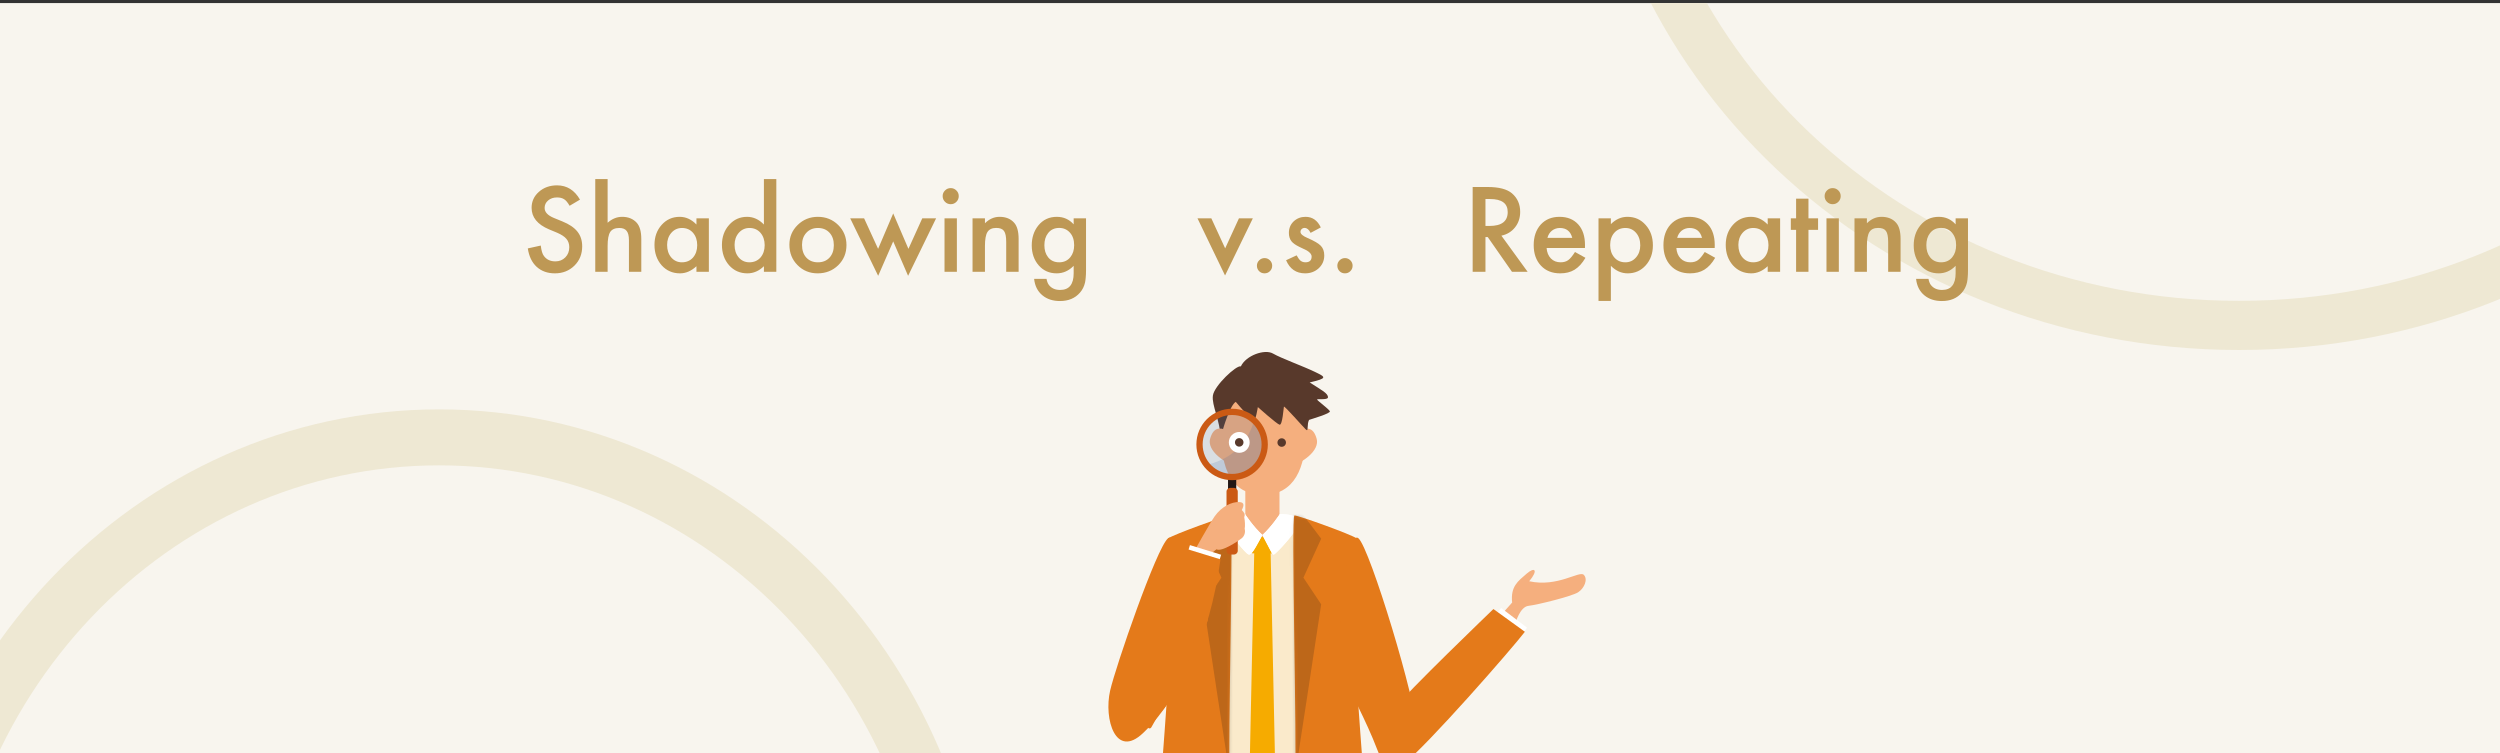 <svg width="800" height="241" viewBox="0 0 800 241" fill="none" xmlns="http://www.w3.org/2000/svg">
<rect x="0" y="0" width="800" height="241" fill="#333333" stroke="none"/>
<g clip-path="url(#clip0_3091_777)">
<rect width="800" height="240" transform="translate(0 0.98)" fill="#F8F5EE"/>
<path d="M918.134 -86C918.134 18.596 828.284 104.134 716.5 104.134C604.716 104.134 514.866 18.596 514.866 -86C514.866 -190.596 604.716 -276.134 716.5 -276.134C828.284 -276.134 918.134 -190.596 918.134 -86Z" stroke="#EEE8D3" stroke-width="15.731"/>
<path d="M185.598 63.883L182.275 65.852C181.654 64.773 181.062 64.07 180.5 63.742C179.914 63.367 179.158 63.18 178.232 63.18C177.096 63.18 176.152 63.502 175.402 64.147C174.652 64.779 174.277 65.576 174.277 66.537C174.277 67.861 175.262 68.928 177.23 69.736L179.938 70.844C182.141 71.734 183.752 72.824 184.771 74.113C185.791 75.391 186.301 76.961 186.301 78.824C186.301 81.32 185.469 83.383 183.805 85.012C182.129 86.652 180.049 87.473 177.564 87.473C175.209 87.473 173.264 86.775 171.729 85.381C170.217 83.986 169.273 82.023 168.898 79.492L173.047 78.578C173.234 80.172 173.562 81.273 174.031 81.883C174.875 83.055 176.105 83.641 177.723 83.641C179 83.641 180.061 83.213 180.904 82.357C181.748 81.502 182.17 80.418 182.17 79.106C182.17 78.578 182.094 78.098 181.941 77.664C181.801 77.219 181.572 76.814 181.256 76.451C180.951 76.076 180.553 75.731 180.061 75.414C179.568 75.086 178.982 74.775 178.303 74.482L175.684 73.393C171.969 71.822 170.111 69.525 170.111 66.502C170.111 64.463 170.891 62.758 172.449 61.387C174.008 60.004 175.947 59.312 178.268 59.312C181.396 59.312 183.84 60.836 185.598 63.883ZM190.484 57.291H194.439V71.283C195.846 70.018 197.398 69.385 199.098 69.385C201.031 69.385 202.578 70.012 203.738 71.266C204.723 72.356 205.215 74.096 205.215 76.486V86.981H201.26V76.856C201.26 75.484 201.014 74.494 200.521 73.885C200.041 73.264 199.262 72.953 198.184 72.953C196.801 72.953 195.828 73.381 195.266 74.236C194.715 75.103 194.439 76.592 194.439 78.701V86.981H190.484V57.291ZM222.863 69.859H226.836V86.981H222.863V85.188C221.234 86.711 219.482 87.473 217.607 87.473C215.24 87.473 213.283 86.617 211.736 84.906C210.201 83.16 209.434 80.981 209.434 78.367C209.434 75.801 210.201 73.662 211.736 71.951C213.271 70.24 215.193 69.385 217.502 69.385C219.494 69.385 221.281 70.205 222.863 71.846V69.859ZM213.477 78.367C213.477 80.008 213.916 81.344 214.795 82.375C215.697 83.418 216.834 83.939 218.205 83.939C219.67 83.939 220.854 83.436 221.756 82.428C222.658 81.385 223.109 80.061 223.109 78.455C223.109 76.85 222.658 75.525 221.756 74.482C220.854 73.463 219.682 72.953 218.24 72.953C216.881 72.953 215.744 73.469 214.83 74.5C213.928 75.543 213.477 76.832 213.477 78.367ZM244.449 57.291H248.422V86.981H244.449V85.188C242.891 86.711 241.127 87.473 239.158 87.473C236.814 87.473 234.869 86.617 233.322 84.906C231.787 83.16 231.02 80.981 231.02 78.367C231.02 75.812 231.787 73.68 233.322 71.969C234.846 70.246 236.762 69.385 239.07 69.385C241.074 69.385 242.867 70.205 244.449 71.846V57.291ZM235.062 78.367C235.062 80.008 235.502 81.344 236.381 82.375C237.283 83.418 238.42 83.939 239.791 83.939C241.256 83.939 242.439 83.436 243.342 82.428C244.244 81.385 244.695 80.061 244.695 78.455C244.695 76.85 244.244 75.525 243.342 74.482C242.439 73.463 241.268 72.953 239.826 72.953C238.467 72.953 237.33 73.469 236.416 74.5C235.514 75.543 235.062 76.832 235.062 78.367ZM252.605 78.297C252.605 75.824 253.49 73.721 255.26 71.986C257.029 70.252 259.186 69.385 261.729 69.385C264.283 69.385 266.451 70.258 268.232 72.004C269.99 73.75 270.869 75.894 270.869 78.438C270.869 81.004 269.984 83.154 268.215 84.889C266.434 86.611 264.248 87.473 261.658 87.473C259.092 87.473 256.941 86.594 255.207 84.836C253.473 83.102 252.605 80.922 252.605 78.297ZM256.648 78.367C256.648 80.078 257.105 81.432 258.02 82.428C258.957 83.436 260.193 83.939 261.729 83.939C263.275 83.939 264.512 83.441 265.438 82.445C266.363 81.449 266.826 80.119 266.826 78.455C266.826 76.791 266.363 75.461 265.438 74.465C264.5 73.457 263.264 72.953 261.729 72.953C260.217 72.953 258.992 73.457 258.055 74.465C257.117 75.473 256.648 76.773 256.648 78.367ZM276.512 69.859L280.994 79.633L285.828 68.295L290.697 79.633L295.127 69.859H299.557L290.592 88.264L285.828 77.242L281.012 88.264L272.064 69.859H276.512ZM306.201 69.859V86.981H302.246V69.859H306.201ZM301.648 62.74C301.648 62.049 301.9 61.451 302.404 60.947C302.908 60.443 303.512 60.191 304.215 60.191C304.93 60.191 305.539 60.443 306.043 60.947C306.547 61.44 306.799 62.043 306.799 62.758C306.799 63.473 306.547 64.082 306.043 64.586C305.551 65.09 304.947 65.342 304.232 65.342C303.518 65.342 302.908 65.09 302.404 64.586C301.9 64.082 301.648 63.467 301.648 62.74ZM311.211 69.859H315.184V71.441C316.566 70.07 318.125 69.385 319.859 69.385C321.852 69.385 323.404 70.012 324.518 71.266C325.479 72.332 325.959 74.072 325.959 76.486V86.981H321.986V77.418C321.986 75.731 321.752 74.564 321.283 73.92C320.826 73.264 319.994 72.936 318.787 72.936C317.475 72.936 316.543 73.369 315.992 74.236C315.453 75.092 315.184 76.586 315.184 78.719V86.981H311.211V69.859ZM347.527 86.576C347.527 87.385 347.498 88.094 347.439 88.703C347.393 89.324 347.322 89.869 347.229 90.338C346.947 91.627 346.396 92.734 345.576 93.66C344.029 95.441 341.902 96.332 339.195 96.332C336.91 96.332 335.029 95.717 333.553 94.486C332.029 93.221 331.15 91.469 330.916 89.231H334.889C335.041 90.074 335.293 90.725 335.645 91.182C336.465 92.248 337.66 92.781 339.23 92.781C342.125 92.781 343.572 91.006 343.572 87.455V85.064C342.002 86.67 340.191 87.473 338.141 87.473C335.809 87.473 333.898 86.629 332.41 84.941C330.91 83.231 330.16 81.092 330.16 78.525C330.16 76.029 330.857 73.908 332.252 72.162C333.752 70.311 335.732 69.385 338.193 69.385C340.35 69.385 342.143 70.188 343.572 71.793V69.859H347.527V86.576ZM343.73 78.455C343.73 76.791 343.285 75.461 342.395 74.465C341.492 73.445 340.338 72.936 338.932 72.936C337.432 72.936 336.248 73.492 335.381 74.606C334.596 75.602 334.203 76.891 334.203 78.473C334.203 80.031 334.596 81.309 335.381 82.305C336.236 83.394 337.42 83.939 338.932 83.939C340.443 83.939 341.639 83.389 342.518 82.287C343.326 81.291 343.73 80.014 343.73 78.455Z" fill="#BE9855"/>
<path d="M387.623 69.859L392.053 79.475L396.465 69.859H400.912L392.018 88.158L383.193 69.859H387.623ZM402.213 85.012C402.213 84.356 402.453 83.787 402.934 83.307C403.414 82.826 403.988 82.586 404.656 82.586C405.324 82.586 405.898 82.826 406.379 83.307C406.859 83.787 407.1 84.361 407.1 85.029C407.1 85.709 406.859 86.289 406.379 86.769C405.91 87.238 405.336 87.473 404.656 87.473C403.965 87.473 403.385 87.238 402.916 86.769C402.447 86.301 402.213 85.715 402.213 85.012ZM422.656 72.777L419.387 74.518C418.871 73.463 418.232 72.936 417.471 72.936C417.107 72.936 416.797 73.059 416.539 73.305C416.281 73.539 416.152 73.844 416.152 74.219C416.152 74.875 416.914 75.525 418.438 76.17C420.535 77.072 421.947 77.904 422.674 78.666C423.4 79.428 423.764 80.453 423.764 81.742C423.764 83.394 423.154 84.777 421.936 85.891C420.752 86.945 419.322 87.473 417.646 87.473C414.775 87.473 412.742 86.072 411.547 83.272L414.922 81.707C415.391 82.527 415.748 83.049 415.994 83.272C416.475 83.717 417.049 83.939 417.717 83.939C419.053 83.939 419.721 83.33 419.721 82.111C419.721 81.408 419.205 80.752 418.174 80.143C417.775 79.943 417.377 79.75 416.979 79.562C416.58 79.375 416.176 79.182 415.766 78.982C414.617 78.42 413.809 77.857 413.34 77.295C412.742 76.58 412.443 75.66 412.443 74.535C412.443 73.047 412.953 71.816 413.973 70.844C415.016 69.871 416.281 69.385 417.77 69.385C419.961 69.385 421.59 70.516 422.656 72.777ZM427.947 85.012C427.947 84.356 428.188 83.787 428.668 83.307C429.148 82.826 429.723 82.586 430.391 82.586C431.059 82.586 431.633 82.826 432.113 83.307C432.594 83.787 432.834 84.361 432.834 85.029C432.834 85.709 432.594 86.289 432.113 86.769C431.645 87.238 431.07 87.473 430.391 87.473C429.699 87.473 429.119 87.238 428.65 86.769C428.182 86.301 427.947 85.715 427.947 85.012Z" fill="#BE9855"/>
<path d="M480.445 75.414L488.848 86.981H483.838L476.086 75.871H475.348V86.981H471.252V59.84H476.051C479.637 59.84 482.227 60.514 483.82 61.861C485.578 63.361 486.457 65.342 486.457 67.803C486.457 69.725 485.906 71.377 484.805 72.76C483.703 74.143 482.25 75.027 480.445 75.414ZM475.348 72.303H476.648C480.527 72.303 482.467 70.82 482.467 67.856C482.467 65.078 480.58 63.69 476.807 63.69H475.348V72.303ZM507.182 79.352H494.912C495.018 80.758 495.475 81.877 496.283 82.709C497.092 83.529 498.129 83.939 499.395 83.939C500.379 83.939 501.193 83.705 501.838 83.236C502.471 82.768 503.191 81.9 504 80.635L507.34 82.498C506.824 83.377 506.279 84.133 505.705 84.766C505.131 85.387 504.516 85.902 503.859 86.312C503.203 86.711 502.494 87.004 501.732 87.191C500.971 87.379 500.145 87.473 499.254 87.473C496.699 87.473 494.648 86.652 493.102 85.012C491.555 83.359 490.781 81.168 490.781 78.438C490.781 75.731 491.531 73.539 493.031 71.863C494.543 70.211 496.547 69.385 499.043 69.385C501.562 69.385 503.555 70.188 505.02 71.793C506.473 73.387 507.199 75.596 507.199 78.42L507.182 79.352ZM503.121 76.117C502.57 74.008 501.24 72.953 499.131 72.953C498.65 72.953 498.199 73.029 497.777 73.182C497.355 73.322 496.969 73.533 496.617 73.814C496.277 74.084 495.984 74.412 495.738 74.799C495.492 75.186 495.305 75.625 495.176 76.117H503.121ZM515.479 96.297H511.523V69.859H515.479V71.723C517.037 70.164 518.807 69.385 520.787 69.385C523.143 69.385 525.082 70.252 526.605 71.986C528.152 73.709 528.926 75.883 528.926 78.508C528.926 81.074 528.158 83.213 526.623 84.924C525.1 86.623 523.178 87.473 520.857 87.473C518.854 87.473 517.061 86.67 515.479 85.064V96.297ZM524.883 78.525C524.883 76.885 524.438 75.549 523.547 74.518C522.645 73.475 521.508 72.953 520.137 72.953C518.684 72.953 517.506 73.457 516.604 74.465C515.701 75.473 515.25 76.797 515.25 78.438C515.25 80.043 515.701 81.367 516.604 82.41C517.494 83.43 518.666 83.939 520.119 83.939C521.49 83.939 522.621 83.424 523.512 82.393C524.426 81.361 524.883 80.072 524.883 78.525ZM548.701 79.352H536.432C536.537 80.758 536.994 81.877 537.803 82.709C538.611 83.529 539.648 83.939 540.914 83.939C541.898 83.939 542.713 83.705 543.357 83.236C543.99 82.768 544.711 81.9 545.52 80.635L548.859 82.498C548.344 83.377 547.799 84.133 547.225 84.766C546.65 85.387 546.035 85.902 545.379 86.312C544.723 86.711 544.014 87.004 543.252 87.191C542.49 87.379 541.664 87.473 540.773 87.473C538.219 87.473 536.168 86.652 534.621 85.012C533.074 83.359 532.301 81.168 532.301 78.438C532.301 75.731 533.051 73.539 534.551 71.863C536.062 70.211 538.066 69.385 540.562 69.385C543.082 69.385 545.074 70.188 546.539 71.793C547.992 73.387 548.719 75.596 548.719 78.42L548.701 79.352ZM544.641 76.117C544.09 74.008 542.76 72.953 540.65 72.953C540.17 72.953 539.719 73.029 539.297 73.182C538.875 73.322 538.488 73.533 538.137 73.814C537.797 74.084 537.504 74.412 537.258 74.799C537.012 75.186 536.824 75.625 536.695 76.117H544.641ZM565.664 69.859H569.637V86.981H565.664V85.188C564.035 86.711 562.283 87.473 560.408 87.473C558.041 87.473 556.084 86.617 554.537 84.906C553.002 83.16 552.234 80.981 552.234 78.367C552.234 75.801 553.002 73.662 554.537 71.951C556.072 70.24 557.994 69.385 560.303 69.385C562.295 69.385 564.082 70.205 565.664 71.846V69.859ZM556.277 78.367C556.277 80.008 556.717 81.344 557.596 82.375C558.498 83.418 559.635 83.939 561.006 83.939C562.471 83.939 563.654 83.436 564.557 82.428C565.459 81.385 565.91 80.061 565.91 78.455C565.91 76.85 565.459 75.525 564.557 74.482C563.654 73.463 562.482 72.953 561.041 72.953C559.682 72.953 558.545 73.469 557.631 74.5C556.729 75.543 556.277 76.832 556.277 78.367ZM578.707 73.551V86.981H574.752V73.551H573.064V69.859H574.752V63.584H578.707V69.859H581.783V73.551H578.707ZM588.428 69.859V86.981H584.473V69.859H588.428ZM583.875 62.74C583.875 62.049 584.127 61.451 584.631 60.947C585.135 60.443 585.738 60.191 586.441 60.191C587.156 60.191 587.766 60.443 588.27 60.947C588.773 61.44 589.025 62.043 589.025 62.758C589.025 63.473 588.773 64.082 588.27 64.586C587.777 65.09 587.174 65.342 586.459 65.342C585.744 65.342 585.135 65.09 584.631 64.586C584.127 64.082 583.875 63.467 583.875 62.74ZM593.438 69.859H597.41V71.441C598.793 70.07 600.352 69.385 602.086 69.385C604.078 69.385 605.631 70.012 606.744 71.266C607.705 72.332 608.186 74.072 608.186 76.486V86.981H604.213V77.418C604.213 75.731 603.979 74.564 603.51 73.92C603.053 73.264 602.221 72.936 601.014 72.936C599.701 72.936 598.77 73.369 598.219 74.236C597.68 75.092 597.41 76.586 597.41 78.719V86.981H593.438V69.859ZM629.754 86.576C629.754 87.385 629.725 88.094 629.666 88.703C629.619 89.324 629.549 89.869 629.455 90.338C629.174 91.627 628.623 92.734 627.803 93.66C626.256 95.441 624.129 96.332 621.422 96.332C619.137 96.332 617.256 95.717 615.779 94.486C614.256 93.221 613.377 91.469 613.143 89.231H617.115C617.268 90.074 617.52 90.725 617.871 91.182C618.691 92.248 619.887 92.781 621.457 92.781C624.352 92.781 625.799 91.006 625.799 87.455V85.064C624.229 86.67 622.418 87.473 620.367 87.473C618.035 87.473 616.125 86.629 614.637 84.941C613.137 83.231 612.387 81.092 612.387 78.525C612.387 76.029 613.084 73.908 614.479 72.162C615.979 70.311 617.959 69.385 620.42 69.385C622.576 69.385 624.369 70.188 625.799 71.793V69.859H629.754V86.576ZM625.957 78.455C625.957 76.791 625.512 75.461 624.621 74.465C623.719 73.445 622.564 72.936 621.158 72.936C619.658 72.936 618.475 73.492 617.607 74.606C616.822 75.602 616.43 76.891 616.43 78.473C616.43 80.031 616.822 81.309 617.607 82.305C618.463 83.394 619.646 83.939 621.158 83.939C622.67 83.939 623.865 83.389 624.744 82.287C625.553 81.291 625.957 80.014 625.957 78.455Z" fill="#BE9855"/>
<g clip-path="url(#clip1_3091_777)">
<path d="M417.819 168.111H390.125V281.186H417.819V168.111Z" fill="#FAEACB"/>
<path d="M483.882 192.849C483.34 187.626 485.722 186.016 488.531 183.569C491.126 181.302 492.358 182.37 489.352 186C498.501 188.004 505.4 182.518 506.813 183.947C508.225 185.392 506.961 188.283 504.973 189.548C502.985 190.813 491.882 193.572 489.122 193.868C486.363 194.163 484.95 199.387 484.95 199.387L481.008 196.052L483.866 192.833L483.882 192.849Z" fill="#F5AF7E"/>
<path d="M396.812 153.313C395.531 151.096 390.8 145.987 390.62 140.255C390.455 134.522 387.696 129.759 388.123 126.588C388.55 123.418 395.712 116.717 397.075 117.242C398.701 113.744 404.713 111.608 407.358 113.136C410.002 114.663 416.983 117.177 420.728 118.983C424.276 120.692 424.933 121.02 419.102 122.383C422.946 124.864 424.982 125.849 424.95 127.147C424.917 128.149 421.221 127.475 421.484 127.903C421.747 128.33 425.212 130.908 425.557 131.598C425.902 132.288 419.66 134.095 418.971 134.341C418.281 134.604 417.065 145.626 417.065 145.626L396.812 153.33V153.313Z" fill="#58392B"/>
<path d="M417.818 138.66C417.818 149.517 414.27 158.321 404.3 158.321C393.705 158.321 390.781 149.517 390.781 138.66C390.781 127.802 396.842 118.998 404.3 118.998C411.757 118.998 417.818 127.802 417.818 138.66Z" fill="#F5AF7E"/>
<path d="M408.228 150.767C407.243 154.348 405.731 152.147 398.504 150.275C391.293 148.419 386.234 144 387.236 140.419C388.221 136.838 390.603 135.327 395.909 140.419C403.136 147.367 409.23 147.187 408.244 150.767H408.228Z" fill="#F5AF7E"/>
<path d="M400.34 150.767C401.326 154.348 402.837 152.147 410.064 150.275C417.275 148.419 422.334 144 421.332 140.419C420.347 136.838 417.965 135.327 412.66 140.419C405.432 147.367 399.338 147.187 400.324 150.767H400.34Z" fill="#F5AF7E"/>
<path d="M409.44 150.273H398.5V167.948H409.44V150.273Z" fill="#F5AF7E"/>
<path d="M393.688 165.708C393.688 171.046 398.287 172.607 403.97 172.607C409.653 172.607 414.253 171.046 414.253 165.708L404.069 163.605L393.688 165.708Z" fill="#F5AF7E"/>
<path d="M411.508 141.615C411.508 142.371 410.9 142.979 410.145 142.979C409.389 142.979 408.781 142.371 408.781 141.615C408.781 140.86 409.389 140.252 410.145 140.252C410.9 140.252 411.508 140.86 411.508 141.615Z" fill="#58392B"/>
<path d="M390.765 137.101L391.372 137.298C391.372 137.298 393.54 129.726 395.446 128.592C396.399 129.726 400.472 134.506 401.146 134.637C401.819 134.785 402.509 130.268 402.509 130.268C402.509 130.268 408.488 135.606 409.441 135.902C410.393 136.181 410.738 130.547 410.853 130.136C410.968 129.709 417.226 136.871 417.785 137.347C418.327 137.807 418.458 138.054 418.458 135.803C418.458 133.553 416.471 115.534 404.579 117.209C392.686 118.885 389.878 130.728 390.748 137.117L390.765 137.101Z" fill="#58392B"/>
<path d="M406.565 175.144L403.97 174.438L401.391 175.144L399.617 258.11L403.97 263.317L408.323 258.11L406.565 175.144Z" fill="#F6AB00"/>
<path d="M407.272 177.06H400.668L399.617 171.82H408.323L407.272 177.06Z" fill="#F6AB00"/>
<path d="M398.415 164.524C398.415 164.524 401.01 168.515 403.983 171.209C400.534 177.55 400.123 178.042 398.99 177.057C397.298 175.595 391.499 168.433 392.255 166.561C393.158 164.327 398.415 164.524 398.415 164.524Z" fill="white"/>
<path d="M409.537 164.524C409.537 164.524 406.942 168.515 403.969 171.209C407.418 177.55 407.04 178.042 408.174 177.057C409.866 175.595 416.452 168.433 415.697 166.561C414.793 164.327 409.537 164.524 409.537 164.524Z" fill="white"/>
<path d="M398.415 164.524C398.415 164.524 401.01 168.515 403.983 171.209C400.534 177.55 400.123 178.042 398.99 177.057C397.298 175.595 391.499 168.433 392.255 166.561C393.158 164.327 398.415 164.524 398.415 164.524Z" fill="white"/>
<path d="M409.537 164.524C409.537 164.524 406.942 168.515 403.969 171.209C407.418 177.55 407.04 178.042 408.174 177.057C409.866 175.595 416.452 168.433 415.697 166.561C414.793 164.327 409.537 164.524 409.537 164.524Z" fill="white"/>
<path d="M373.846 172.268C375.456 171.036 392.588 164.876 393.721 164.942C394.855 165.008 392.867 237.117 393.508 250.882C394.132 264.646 393.968 293.638 393.508 295.264C393.048 296.89 392.095 299.436 383.964 299.255C375.834 299.075 367.867 297.613 367.867 297.613C367.867 297.613 373.304 227.327 373.846 216.995C374.388 206.663 372.664 173.155 373.846 172.251V172.268Z" fill="#E47A1A"/>
<mask id="mask0_3091_777" style="mask-type:luminance" maskUnits="userSpaceOnUse" x="367" y="164" width="28" height="136">
<path d="M373.846 172.264C375.456 171.032 392.588 164.872 393.721 164.938C394.855 165.004 392.867 237.113 393.508 250.878C394.132 264.642 393.968 293.634 393.508 295.26C393.048 296.886 392.095 299.432 383.964 299.252C375.834 299.071 367.867 297.609 367.867 297.609C367.867 297.609 373.304 227.323 373.846 216.991C374.388 206.659 372.664 173.151 373.846 172.247V172.264Z" fill="white"/>
</mask>
<g mask="url(#mask0_3091_777)">
<g opacity="0.2">
<g style="mix-blend-mode:multiply">
<path d="M395.545 158.611L385.164 172.376L390.847 184.86L385.164 193.385C385.164 193.385 393.689 249.939 394.1 251.433C395.841 238.49 395.529 158.611 395.529 158.611H395.545Z" fill="#231815"/>
</g>
</g>
</g>
<path d="M434.099 172.268C432.489 171.036 415.357 164.876 414.224 164.942C413.091 165.008 415.078 237.117 414.437 250.882C413.813 264.646 413.977 293.638 414.437 295.264C414.897 296.89 415.85 299.436 423.981 299.255C432.112 299.075 440.078 297.613 440.078 297.613C440.078 297.613 434.641 227.327 434.099 216.995C433.557 206.663 435.282 173.155 434.099 172.251V172.268Z" fill="#E47A1A"/>
<mask id="mask1_3091_777" style="mask-type:luminance" maskUnits="userSpaceOnUse" x="413" y="164" width="28" height="136">
<path d="M434.099 172.264C432.489 171.032 415.357 164.872 414.224 164.938C413.091 165.004 415.078 237.113 414.437 250.878C413.813 264.642 413.977 293.634 414.437 295.26C414.897 296.886 415.85 299.432 423.981 299.252C432.112 299.071 440.078 297.609 440.078 297.609C440.078 297.609 434.641 227.323 434.099 216.991C433.557 206.659 435.282 173.151 434.099 172.247V172.264Z" fill="white"/>
</mask>
<g mask="url(#mask1_3091_777)">
<g opacity="0.2">
<g style="mix-blend-mode:multiply">
<path d="M412.396 158.611L422.777 172.376L417.094 184.86L422.777 193.385C422.777 193.385 414.252 249.939 413.841 251.433C412.1 238.49 412.412 158.611 412.412 158.611H412.396Z" fill="#231815"/>
</g>
</g>
</g>
<path d="M373.766 172.262C370.119 175.251 356.978 213.359 355.237 221.014C353.168 230.114 356.995 242.975 365.815 234.548C372.78 227.912 376.903 220.192 379.088 215.577C381.256 210.961 378.102 168.698 373.749 172.262H373.766Z" fill="#E47A1A"/>
<path d="M395.597 153.338H392.969V156.919H395.597V153.338Z" fill="#231815"/>
<path d="M394.883 156.123H393.683C393.021 156.123 392.484 156.66 392.484 157.322V176.245C392.484 176.907 393.021 177.444 393.683 177.444H394.883C395.545 177.444 396.082 176.907 396.082 176.245V157.322C396.082 156.66 395.545 156.123 394.883 156.123Z" fill="#CB5A14"/>
<path opacity="0.16" d="M404.462 142.207C404.462 147.825 399.895 152.391 394.278 152.391C388.66 152.391 384.094 147.825 384.094 142.207C384.094 136.59 388.66 132.023 394.278 132.023C399.895 132.023 404.462 136.59 404.462 142.207Z" fill="#37629F"/>
<path opacity="0.16" d="M401.279 134.822C399.555 140.21 395.875 146.337 386.414 148.686C388.287 150.952 391.112 152.414 394.282 152.414C399.9 152.414 404.466 147.848 404.466 142.23C404.466 139.307 403.234 136.678 401.263 134.822H401.279Z" fill="#37629F"/>
<path d="M396.561 144.903C398.403 144.903 399.895 143.41 399.895 141.569C399.895 139.727 398.403 138.234 396.561 138.234C394.719 138.234 393.227 139.727 393.227 141.569C393.227 143.41 394.719 144.903 396.561 144.903Z" fill="white"/>
<path d="M397.914 141.561C397.914 142.316 397.306 142.924 396.551 142.924C395.795 142.924 395.188 142.316 395.188 141.561C395.188 140.805 395.795 140.197 396.551 140.197C397.306 140.197 397.914 140.805 397.914 141.561Z" fill="#58392B"/>
<path d="M394.276 130.793C387.969 130.793 382.844 135.901 382.844 142.225C382.844 148.549 387.952 153.658 394.276 153.658C400.6 153.658 405.708 148.549 405.708 142.225C405.708 135.901 400.6 130.793 394.276 130.793ZM394.276 151.654C389.069 151.654 384.848 147.432 384.848 142.225C384.848 137.018 389.069 132.797 394.276 132.797C399.483 132.797 403.704 137.018 403.704 142.225C403.704 147.432 399.483 151.654 394.276 151.654Z" fill="#CB5A14"/>
<path d="M388.66 165.271C390.927 162.035 394.163 160.573 396.512 160.656C398.861 160.754 397.563 162.676 397.383 163.218C398.155 164.023 398.532 164.614 398.155 165.452C398.401 166.75 398.467 168.294 398.302 169.213C398.582 170.298 398.253 171.497 397.383 172.219C396.512 172.942 390.894 176.769 389.285 175.767C387.001 177.311 386.213 179.496 386.213 179.496L381.844 176.95C381.844 176.95 387.001 167.653 388.66 165.271Z" fill="#F5AF7E"/>
<path d="M388.861 183.718L390.767 177.509L380.78 174.438L377.922 183.767L388.861 183.718Z" fill="white"/>
<path d="M390.547 178.992L378.146 175.182C378.146 175.182 362.032 213.043 360.586 218.398C359.141 223.736 361.753 236.992 368.947 230.405C377.242 222.8 386.999 205.372 390.547 178.992Z" fill="#E47A1A"/>
<path d="M434.704 172.269C438.35 175.258 453.577 225.587 453.215 233.422C452.854 241.257 445.857 253.346 440.683 239.762C437.266 230.777 431.55 220.199 429.365 215.567C427.181 210.935 430.351 168.688 434.704 172.252V172.269Z" fill="#E47A1A"/>
<path d="M484.736 206.028L488.661 200.854L480.35 194.547L474.453 202.316L484.736 206.028Z" fill="white"/>
<path d="M487.962 202.167L477.893 194.891C477.893 194.891 449.443 222.207 446.24 226.724C443.037 231.241 441.214 250.623 448.934 244.661C456.654 238.698 484.019 207.358 487.962 202.167Z" fill="#E47A1A"/>
<path d="M364.089 209.599C364.089 209.599 363.925 209.599 363.859 209.55C363.547 209.419 363.383 209.057 363.514 208.745C365.88 202.881 377.443 175.22 377.558 174.941C377.69 174.629 378.051 174.481 378.363 174.612C378.675 174.744 378.823 175.105 378.692 175.417C378.577 175.697 367.013 203.358 364.648 209.205C364.549 209.452 364.319 209.599 364.073 209.599H364.089Z" fill="#E47A1A"/>
<path d="M367.864 233.099C367.765 233.099 367.666 233.083 367.584 233.033C367.289 232.885 367.157 232.508 367.322 232.196C367.552 231.752 368.356 230.323 369.523 228.27C374.023 220.353 383.402 203.878 385.324 198.112C385.439 197.784 385.784 197.619 386.113 197.718C386.441 197.833 386.605 198.178 386.507 198.506C384.536 204.387 375.124 220.927 370.607 228.878C369.457 230.914 368.652 232.311 368.422 232.754C368.307 232.968 368.094 233.099 367.864 233.099Z" fill="#E47A1A"/>
</g>
<path d="M307.043 315.5C307.043 412.877 232.063 491.043 140.5 491.043C48.937 491.043 -26.044 412.877 -26.044 315.5C-26.044 218.123 48.937 139.957 140.5 139.957C232.063 139.957 307.043 218.123 307.043 315.5Z" stroke="#EEE8D3" stroke-width="17.913"/>
</g>
<defs>
<clipPath id="clip0_3091_777">
<rect width="800" height="240" fill="white" transform="translate(0 0.98)"/>
</clipPath>
<clipPath id="clip1_3091_777">
<rect width="166" height="134" fill="white" transform="matrix(-1 0 0 1 517 112)"/>
</clipPath>
</defs>
</svg>
